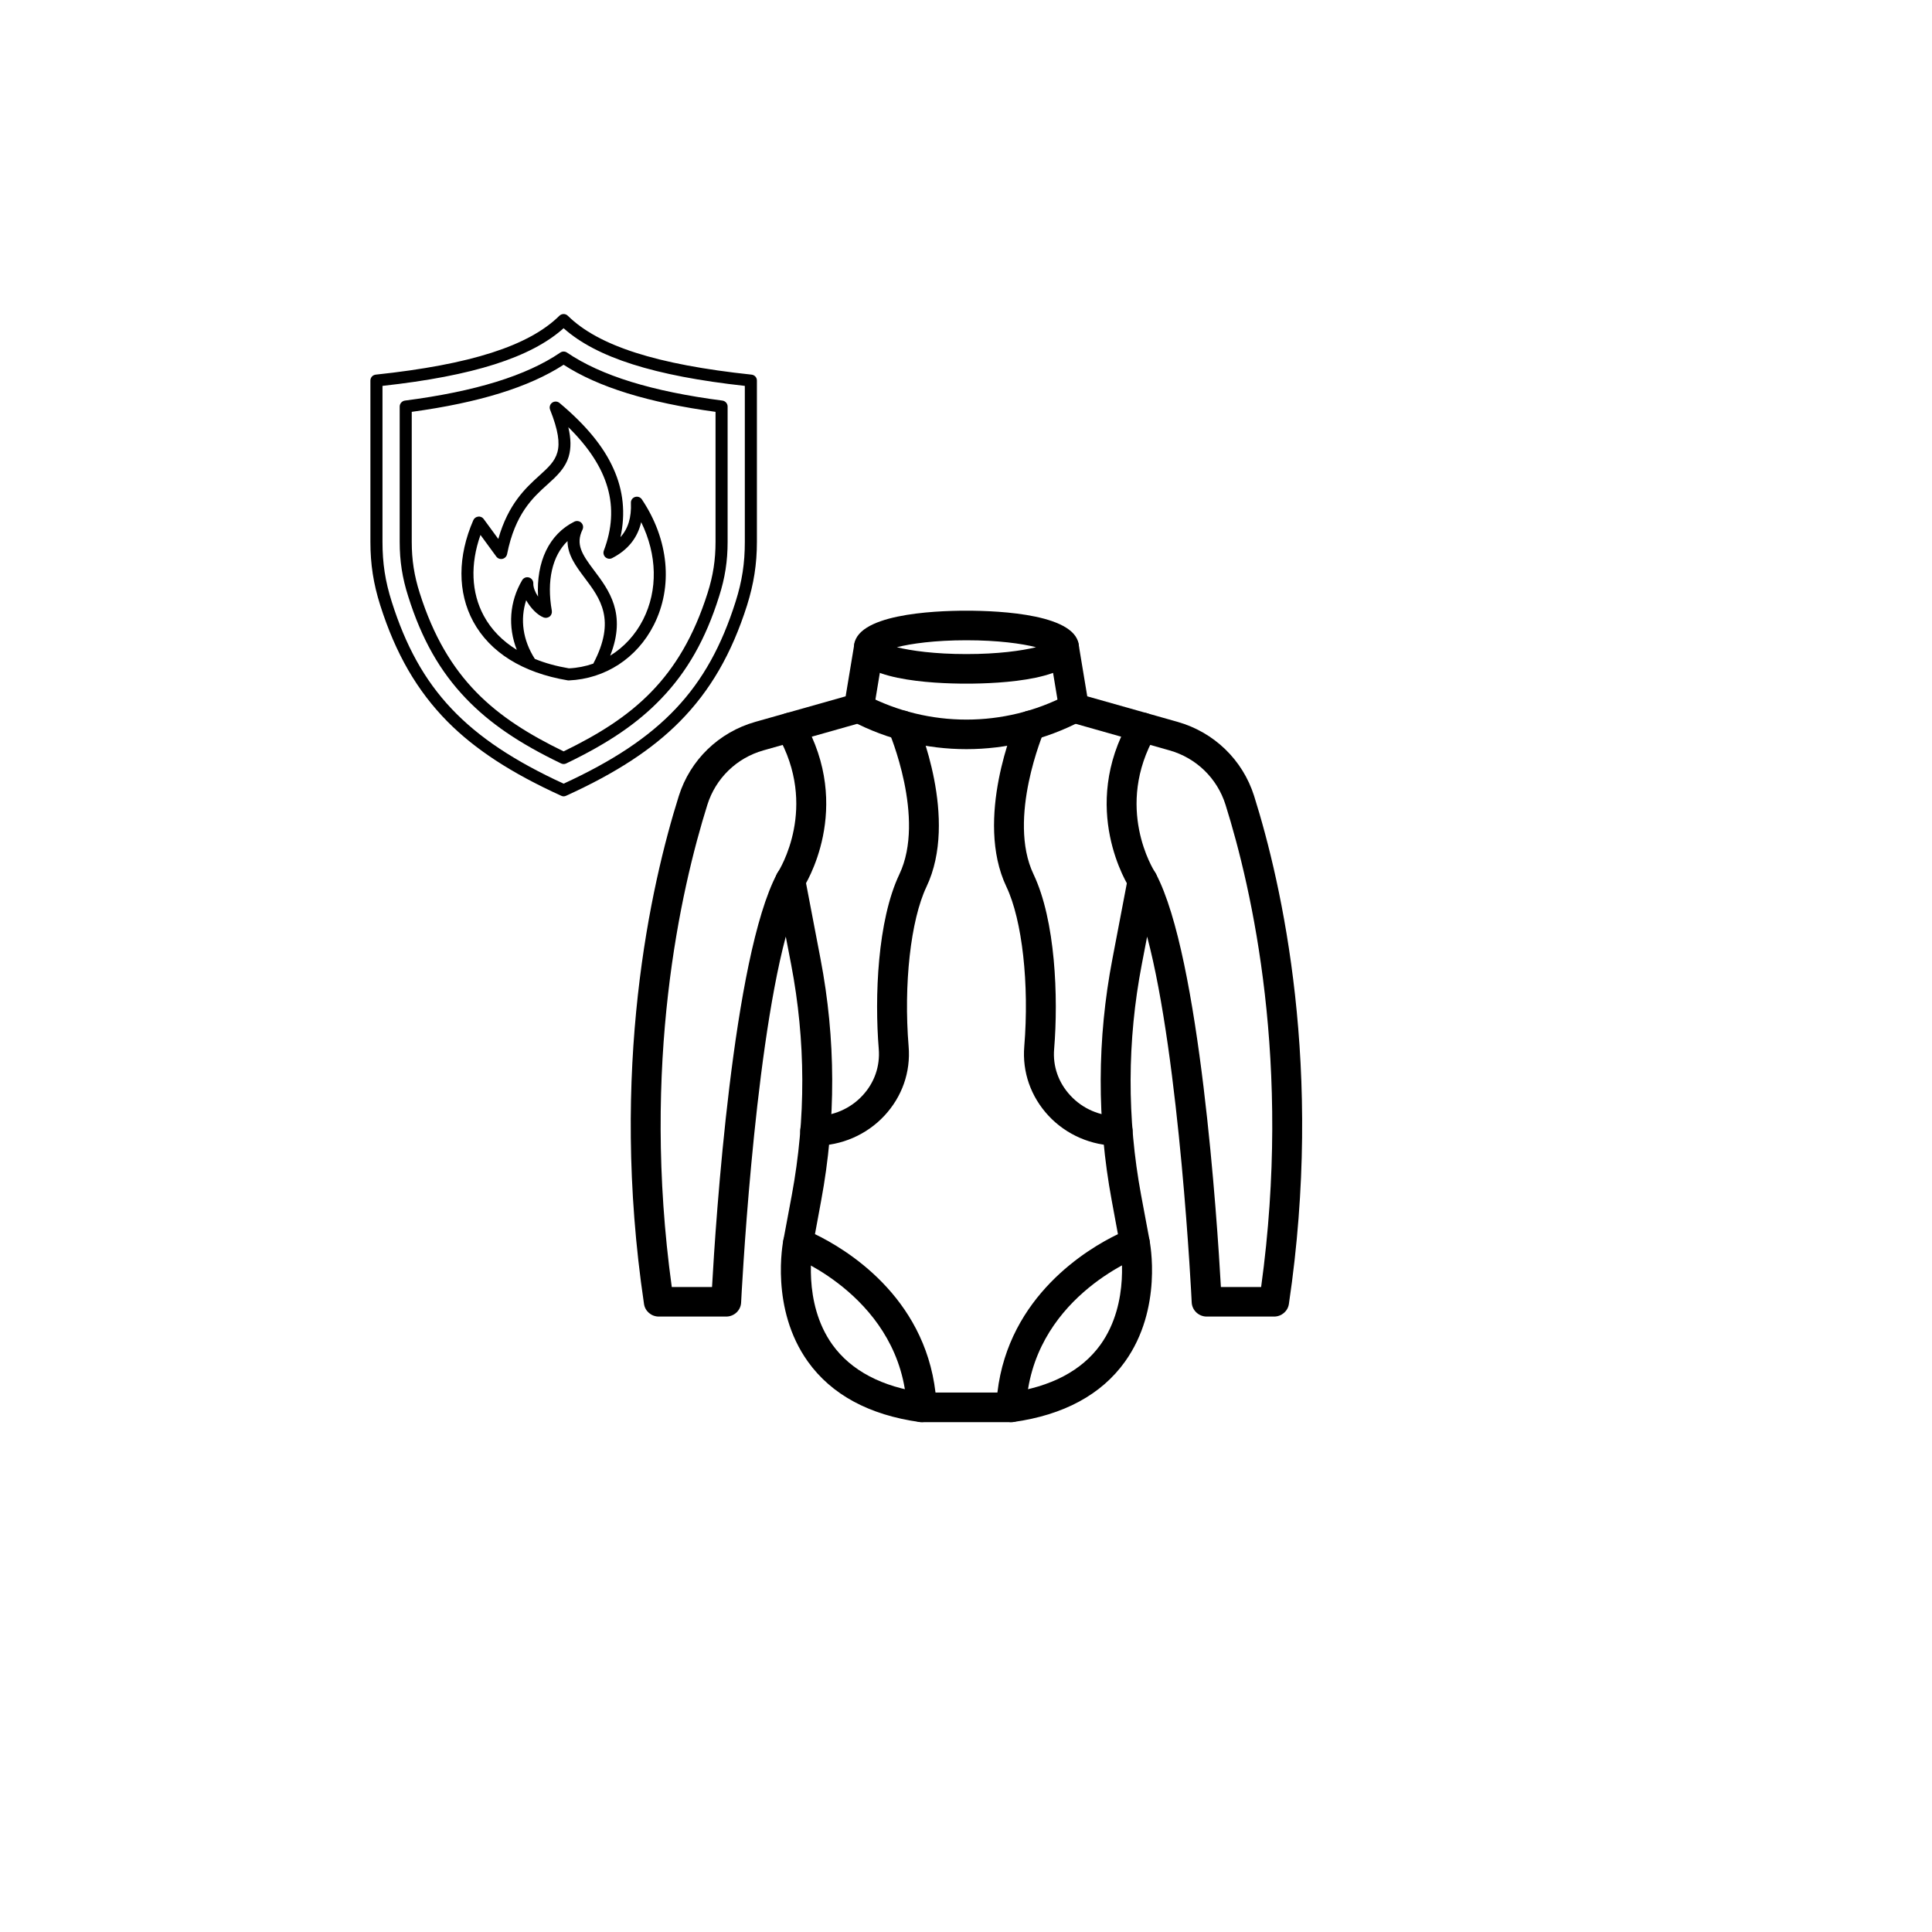 <svg xmlns="http://www.w3.org/2000/svg" xmlns:xlink="http://www.w3.org/1999/xlink" width="100" zoomAndPan="magnify" viewBox="0 0 75 75" height="100" preserveAspectRatio="xMidYMid meet" version="1.0"><defs><clipPath id="1a3ec7d482"><path d="M 14.379 12.164 L 29.379 12.164 L 29.379 30.914 L 14.379 30.914 Z M 14.379 12.164 " clip-rule="nonzero"/></clipPath><clipPath id="685363d8f6"><path d="M 33 23.707 L 42 23.707 L 42 27 L 33 27 Z M 33 23.707 " clip-rule="nonzero"/></clipPath><clipPath id="afbe55b1f3"><path d="M 24 24 L 51 24 L 51 55.207 L 24 55.207 Z M 24 24 " clip-rule="nonzero"/></clipPath><clipPath id="ac4d4c9947"><path d="M 30 47 L 37 47 L 37 55.207 L 30 55.207 Z M 30 47 " clip-rule="nonzero"/></clipPath><clipPath id="ead047f004"><path d="M 38 47 L 45 47 L 45 55.207 L 38 55.207 Z M 38 47 " clip-rule="nonzero"/></clipPath></defs><g clip-path="url(#1a3ec7d482)"><path fill="#000000" d="M 29.172 14.543 C 25.492 14.152 23.23 13.426 22.043 12.258 C 21.953 12.168 21.809 12.168 21.715 12.258 C 20.531 13.426 18.27 14.152 14.59 14.543 C 14.469 14.555 14.379 14.652 14.379 14.773 L 14.379 21.035 C 14.379 21.902 14.496 22.664 14.762 23.5 C 15.359 25.379 16.188 26.812 17.371 28.012 C 18.441 29.09 19.844 30.008 21.785 30.891 C 21.816 30.906 21.848 30.914 21.879 30.914 C 21.914 30.914 21.945 30.906 21.977 30.891 C 23.918 30.008 25.32 29.09 26.387 28.012 C 27.574 26.812 28.402 25.379 29 23.5 C 29.262 22.664 29.383 21.902 29.383 21.031 L 29.383 14.773 C 29.383 14.652 29.293 14.555 29.172 14.543 Z M 28.914 21.035 C 28.914 21.863 28.809 22.559 28.555 23.359 C 27.48 26.754 25.664 28.68 21.879 30.422 C 18.094 28.68 16.281 26.754 15.207 23.359 C 14.953 22.559 14.848 21.863 14.848 21.035 L 14.848 14.98 C 18.359 14.594 20.609 13.879 21.879 12.742 C 23.152 13.879 25.402 14.594 28.914 14.98 Z M 21.75 13.688 C 20.43 14.586 18.457 15.195 15.719 15.551 C 15.605 15.566 15.516 15.668 15.516 15.781 L 15.516 21.035 C 15.516 21.781 15.617 22.438 15.848 23.156 C 16.367 24.809 17.082 26.066 18.09 27.117 C 19.004 28.07 20.141 28.848 21.781 29.637 C 21.812 29.652 21.848 29.66 21.883 29.66 C 21.914 29.66 21.949 29.652 21.98 29.637 C 23.621 28.848 24.762 28.07 25.672 27.117 C 26.68 26.066 27.395 24.809 27.914 23.156 C 28.145 22.438 28.246 21.781 28.246 21.035 L 28.246 15.781 C 28.246 15.668 28.16 15.566 28.043 15.551 C 25.309 15.195 23.336 14.586 22.012 13.688 C 21.934 13.633 21.828 13.633 21.75 13.688 Z M 27.777 15.988 L 27.777 21.035 C 27.777 21.734 27.684 22.344 27.469 23.02 C 26.406 26.375 24.543 27.875 21.879 29.168 C 19.219 27.875 17.355 26.375 16.293 23.02 C 16.078 22.344 15.984 21.734 15.984 21.035 L 15.984 15.988 C 18.602 15.629 20.535 15.031 21.879 14.16 C 23.227 15.031 25.16 15.629 27.777 15.988 Z M 21.434 15.633 C 21.348 15.695 21.316 15.809 21.355 15.906 C 21.992 17.512 21.613 17.852 20.93 18.469 C 20.414 18.938 19.73 19.559 19.344 20.922 L 18.777 20.148 C 18.73 20.082 18.648 20.043 18.566 20.055 C 18.48 20.062 18.41 20.117 18.375 20.191 C 17.762 21.598 17.758 22.996 18.371 24.129 C 19.023 25.328 20.289 26.117 22.031 26.41 C 22.043 26.41 22.059 26.414 22.07 26.414 C 22.074 26.414 22.078 26.414 22.082 26.414 C 23.496 26.352 24.727 25.551 25.379 24.266 C 26.137 22.773 25.965 20.949 24.918 19.387 C 24.859 19.297 24.75 19.262 24.652 19.293 C 24.551 19.324 24.484 19.422 24.492 19.523 C 24.516 20.09 24.383 20.523 24.086 20.852 C 24.289 19.934 24.199 19.039 23.812 18.188 C 23.43 17.332 22.742 16.5 21.723 15.645 C 21.641 15.574 21.52 15.57 21.434 15.633 Z M 20.762 25.578 C 20.297 24.852 20.184 24.051 20.426 23.301 C 20.605 23.617 20.875 23.887 21.113 23.973 C 21.191 24 21.277 23.98 21.344 23.93 C 21.406 23.875 21.434 23.793 21.422 23.711 C 21.215 22.543 21.441 21.574 22.031 21.004 C 22.031 21.547 22.367 21.992 22.695 22.43 C 23.301 23.234 23.926 24.062 23.031 25.762 C 22.73 25.867 22.414 25.93 22.086 25.945 C 21.602 25.863 21.16 25.742 20.762 25.578 Z M 23.441 21.375 C 23.406 21.465 23.434 21.57 23.504 21.633 C 23.578 21.695 23.68 21.711 23.766 21.664 C 24.371 21.352 24.746 20.887 24.891 20.27 C 25.512 21.535 25.547 22.906 24.965 24.055 C 24.664 24.648 24.219 25.125 23.688 25.453 C 24.332 23.828 23.637 22.906 23.066 22.148 C 22.594 21.52 22.336 21.133 22.613 20.559 C 22.656 20.469 22.637 20.363 22.566 20.293 C 22.496 20.223 22.387 20.207 22.297 20.25 C 21.316 20.738 20.812 21.805 20.887 23.16 C 20.777 22.992 20.699 22.805 20.703 22.652 C 20.707 22.547 20.641 22.449 20.535 22.418 C 20.434 22.387 20.324 22.43 20.27 22.523 C 19.777 23.359 19.711 24.332 20.062 25.227 C 19.504 24.883 19.07 24.441 18.781 23.906 C 18.293 23.004 18.25 21.902 18.652 20.766 L 19.266 21.605 C 19.32 21.68 19.414 21.715 19.504 21.695 C 19.594 21.676 19.664 21.605 19.684 21.516 C 19.996 19.941 20.688 19.316 21.242 18.816 C 21.602 18.492 21.938 18.188 22.078 17.719 C 22.172 17.398 22.168 17.035 22.062 16.582 C 23.645 18.141 24.082 19.68 23.441 21.375 Z M 23.441 21.375 " fill-opacity="1" fill-rule="nonzero"/></g><g clip-path="url(#685363d8f6)"><path fill="#000000" d="M 37.516 26.539 C 36.203 26.539 33.152 26.402 33.152 25.125 C 33.152 23.848 36.203 23.707 37.516 23.707 C 38.828 23.707 41.883 23.848 41.883 25.125 C 41.883 26.402 38.828 26.539 37.516 26.539 Z M 34.816 25.125 C 35.371 25.262 36.289 25.391 37.516 25.391 C 38.746 25.391 39.664 25.262 40.219 25.125 C 39.664 24.984 38.746 24.855 37.516 24.855 C 36.289 24.855 35.371 24.984 34.816 25.125 Z M 40.801 25.348 L 40.805 25.348 Z M 40.801 25.348 " fill-opacity="1" fill-rule="nonzero"/></g><g clip-path="url(#afbe55b1f3)"><path fill="#000000" d="M 39.254 55.207 L 35.781 55.207 C 35.473 55.207 35.215 54.965 35.203 54.66 C 35.008 50.43 30.816 48.801 30.773 48.785 C 30.512 48.688 30.359 48.418 30.41 48.145 L 30.738 46.391 C 31.289 43.418 31.281 40.406 30.711 37.434 L 30.504 36.359 C 29.234 41.125 28.777 50.453 28.77 50.562 C 28.758 50.867 28.5 51.109 28.191 51.109 L 25.574 51.109 C 25.285 51.109 25.039 50.898 25 50.617 C 23.648 41.5 25.266 34.348 26.352 30.898 C 26.793 29.5 27.902 28.426 29.32 28.023 L 32.828 27.031 L 33.16 25.031 C 33.211 24.719 33.512 24.504 33.828 24.559 C 34.145 24.609 34.359 24.902 34.305 25.215 L 33.914 27.578 C 33.879 27.797 33.715 27.977 33.5 28.035 L 29.637 29.129 C 28.598 29.422 27.785 30.211 27.461 31.238 C 26.426 34.535 24.887 41.305 26.078 49.961 L 27.641 49.961 C 27.781 47.434 28.453 37.141 30.164 33.918 C 30.277 33.699 30.52 33.578 30.766 33.613 C 31.008 33.652 31.203 33.836 31.25 34.074 L 31.852 37.223 C 32.449 40.332 32.457 43.484 31.879 46.598 L 31.637 47.91 C 32.809 48.473 35.875 50.297 36.316 54.059 L 38.719 54.059 C 39.16 50.297 42.227 48.473 43.398 47.91 L 43.156 46.598 C 42.578 43.484 42.586 40.332 43.184 37.223 L 43.785 34.074 C 43.832 33.836 44.027 33.652 44.27 33.613 C 44.516 33.578 44.754 33.699 44.871 33.918 C 46.582 37.141 47.254 47.434 47.395 49.961 L 48.957 49.961 C 50.148 41.305 48.609 34.535 47.574 31.238 C 47.25 30.211 46.438 29.422 45.398 29.129 L 41.535 28.035 C 41.32 27.977 41.156 27.797 41.121 27.578 L 40.73 25.215 C 40.676 24.902 40.891 24.609 41.207 24.559 C 41.523 24.504 41.824 24.719 41.875 25.031 L 42.207 27.031 L 45.715 28.023 C 47.133 28.426 48.242 29.5 48.684 30.898 C 49.77 34.348 51.387 41.5 50.035 50.617 C 49.996 50.898 49.75 51.109 49.461 51.109 L 46.844 51.109 C 46.535 51.109 46.277 50.867 46.262 50.562 C 46.258 50.453 45.801 41.125 44.531 36.359 L 44.324 37.438 C 43.754 40.402 43.746 43.418 44.297 46.391 L 44.625 48.145 C 44.676 48.418 44.523 48.688 44.262 48.785 C 44.09 48.852 40.027 50.449 39.832 54.66 C 39.82 54.965 39.562 55.207 39.254 55.207 Z M 39.254 55.207 " fill-opacity="1" fill-rule="nonzero"/></g><path fill="#000000" d="M 37.516 29.082 C 35.988 29.082 34.461 28.719 33.07 27.992 C 32.785 27.844 32.676 27.496 32.828 27.215 C 32.977 26.938 33.328 26.828 33.613 26.977 C 36.059 28.254 38.977 28.254 41.422 26.977 C 41.707 26.828 42.059 26.938 42.207 27.215 C 42.355 27.496 42.25 27.844 41.965 27.992 C 40.574 28.719 39.043 29.082 37.516 29.082 Z M 37.516 29.082 " fill-opacity="1" fill-rule="nonzero"/><g clip-path="url(#ac4d4c9947)"><path fill="#000000" d="M 35.781 55.207 C 35.754 55.207 35.727 55.207 35.699 55.203 C 33.742 54.93 32.281 54.141 31.363 52.859 C 29.891 50.801 30.391 48.242 30.41 48.137 C 30.477 47.824 30.781 47.621 31.098 47.688 C 31.41 47.75 31.613 48.051 31.551 48.359 C 31.547 48.383 31.133 50.555 32.316 52.203 C 33.043 53.211 34.238 53.84 35.863 54.066 C 36.18 54.109 36.402 54.398 36.355 54.715 C 36.316 55 36.066 55.207 35.781 55.207 Z M 35.781 55.207 " fill-opacity="1" fill-rule="nonzero"/></g><g clip-path="url(#ead047f004)"><path fill="#000000" d="M 39.254 55.207 C 38.969 55.207 38.719 55 38.68 54.715 C 38.633 54.398 38.855 54.109 39.172 54.066 C 40.797 53.84 41.992 53.211 42.719 52.203 C 43.902 50.555 43.488 48.383 43.484 48.359 C 43.422 48.051 43.625 47.746 43.941 47.688 C 44.254 47.625 44.559 47.824 44.621 48.137 C 44.645 48.242 45.145 50.801 43.672 52.859 C 42.754 54.141 41.293 54.93 39.336 55.203 C 39.309 55.207 39.281 55.207 39.254 55.207 Z M 39.254 55.207 " fill-opacity="1" fill-rule="nonzero"/></g><path fill="#000000" d="M 30.68 34.758 C 30.57 34.758 30.461 34.727 30.363 34.664 C 30.094 34.492 30.016 34.137 30.191 33.871 C 30.258 33.77 31.789 31.328 30.176 28.52 C 30.016 28.246 30.113 27.895 30.391 27.738 C 30.672 27.582 31.023 27.676 31.184 27.953 C 33.156 31.383 31.25 34.371 31.164 34.496 C 31.055 34.664 30.867 34.758 30.68 34.758 Z M 30.68 34.758 " fill-opacity="1" fill-rule="nonzero"/><path fill="#000000" d="M 31.648 44.477 C 31.328 44.477 31.066 44.219 31.066 43.902 C 31.066 43.582 31.328 43.328 31.648 43.328 C 32.34 43.328 33.008 43.039 33.477 42.535 C 33.945 42.035 34.168 41.391 34.113 40.719 C 33.949 38.715 34.059 35.738 34.914 33.938 C 35.945 31.77 34.516 28.422 34.5 28.387 C 34.375 28.094 34.512 27.758 34.805 27.633 C 35.102 27.508 35.441 27.641 35.57 27.934 C 35.637 28.09 37.219 31.789 35.965 34.426 C 35.352 35.719 35.074 38.211 35.273 40.625 C 35.355 41.617 35.02 42.574 34.332 43.312 C 33.645 44.051 32.664 44.477 31.648 44.477 Z M 31.648 44.477 " fill-opacity="1" fill-rule="nonzero"/><path fill="#000000" d="M 44.355 34.758 C 44.164 34.758 43.98 34.664 43.867 34.496 C 43.785 34.371 41.879 31.383 43.852 27.953 C 44.012 27.676 44.363 27.582 44.645 27.738 C 44.922 27.895 45.02 28.246 44.859 28.52 C 43.242 31.332 44.777 33.77 44.844 33.871 C 45.016 34.141 44.938 34.492 44.668 34.664 C 44.57 34.727 44.465 34.758 44.355 34.758 Z M 44.355 34.758 " fill-opacity="1" fill-rule="nonzero"/><path fill="#000000" d="M 43.387 44.477 C 42.371 44.477 41.391 44.051 40.703 43.312 C 40.016 42.574 39.68 41.617 39.762 40.625 C 39.961 38.211 39.684 35.719 39.07 34.426 C 37.816 31.789 39.398 28.09 39.465 27.934 C 39.594 27.641 39.934 27.508 40.227 27.633 C 40.523 27.758 40.66 28.094 40.531 28.387 C 40.52 28.422 39.09 31.77 40.121 33.938 C 40.977 35.738 41.086 38.715 40.922 40.719 C 40.863 41.391 41.09 42.035 41.559 42.535 C 42.027 43.039 42.691 43.328 43.387 43.328 C 43.707 43.328 43.965 43.582 43.965 43.902 C 43.965 44.219 43.707 44.477 43.387 44.477 Z M 43.387 44.477 " fill-opacity="1" fill-rule="nonzero"/></svg>